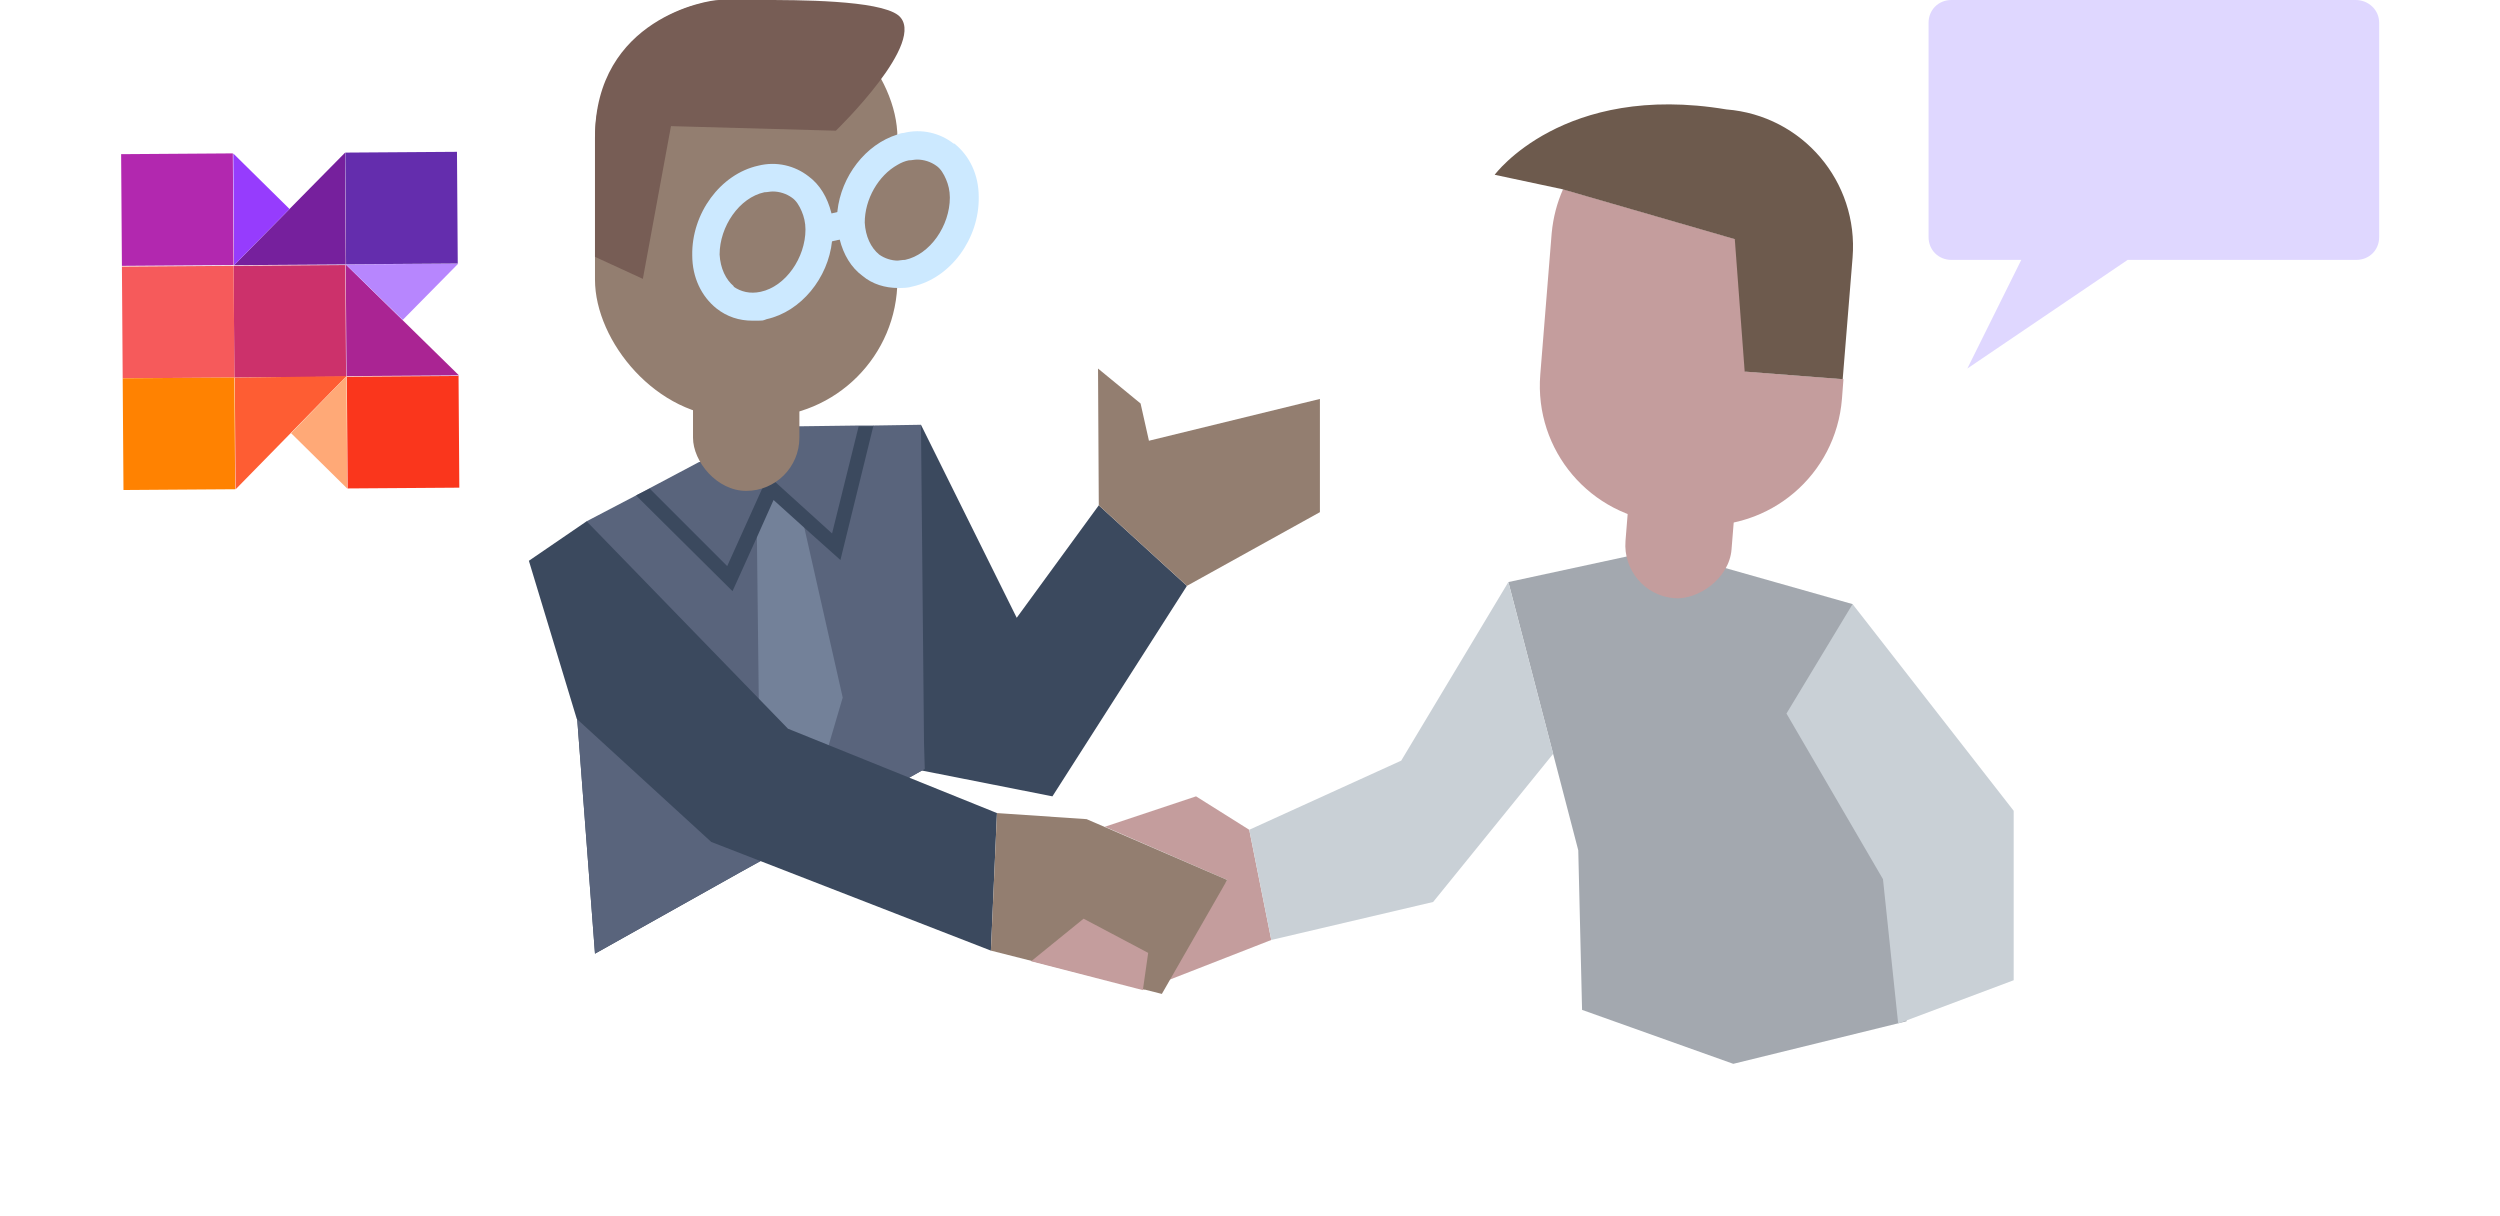 <?xml version="1.0" encoding="UTF-8"?> <svg xmlns="http://www.w3.org/2000/svg" version="1.1" viewBox="0 0 329 160"><defs><style> .cls-1 { fill: none; } .cls-2 { fill: #c49d9d; } .cls-3 { fill: #dfd7ff; } .cls-4 { fill: #c9d0d6; } .cls-5 { fill: #fe5d33; } .cls-6 { fill: #fa361c; } .cls-7 { fill: #a3a8af; } .cls-8 { fill: #cc316b; } .cls-9 { fill: #b786fe; } .cls-10 { fill: #b228af; } .cls-11 { fill: #937e70; } .cls-12 { fill: #6d5a4d; } .cls-13 { fill: #3b495e; } .cls-14 { fill: #f65a5b; } .cls-15 { fill: #ffa977; } .cls-16 { fill: #775d55; } .cls-17 { fill: #cce9ff; } .cls-18 { fill: #76209d; } .cls-19 { fill: #ff8201; } .cls-20 { fill: #59647c; } .cls-21 { fill: #642dad; } .cls-22 { fill: #aa2493; } .cls-23 { fill: #738199; } .cls-24 { fill: #963cfd; } </style></defs><g><g id="Layer_1"><g><g><polygon class="cls-2" points="167.3 123.7 164.4 109.2 157.4 104.8 145.4 108.8 161.5 115.8 150.4 130.3 167.3 123.7"></polygon><polygon class="cls-13" points="121.2 55.9 133.8 81.3 144.6 66.5 156.2 77.1 138.5 104.8 121.3 101.4 78.3 125.5 75.7 91.2 121.2 55.9"></polygon><polygon class="cls-20" points="121.7 101.2 117.6 103.5 116.2 104.3 101.6 112.5 97.4 114.8 97.4 114.8 78.3 125.5 75.7 91.2 77.2 68.6 83.7 65.2 83.7 65.2 85.4 64.3 85.4 64.3 92 60.8 92.1 60.8 100.8 56.2 105.2 56.1 112.9 56 114.9 56 121.2 55.9 121.6 97.8 121.7 101.2"></polygon><polygon class="cls-23" points="105.5 67.9 110.9 91.8 108.4 100.3 99.9 96 99.6 69.9 101.4 64.2 105.5 67.9"></polygon><path class="cls-13" d="M114.9,56c0,0,0,.2,0,.2l-4.3,17.5-4.7-4.2-4.1-3.7-2.1,4.7h0s-3.3,7.3-3.3,7.3l-12.5-12.4c0,0-.1-.2-.2-.2h0s1.8-.9,1.8-.9h0l10.2,10.2,4.6-10.2h0s.8-1.7.8-1.7l1,.9,7.4,6.7,3.5-14.1h2s0,0,0,0Z"></path><rect class="cls-11" x="91.2" y="45.3" width="14" height="19.3" rx="7" ry="7"></rect><rect class="cls-11" x="78.3" y="0" width="39.8" height="54.9" rx="18.1" ry="18.1"></rect><path class="cls-16" d="M78.3,33.8l6.3,2.9,3.7-20.1,21.7.6s12.3-11.9,8.2-15.2C115.6,0,105,0,100,0h-5.4C93.2,0,78.3,2.4,78.3,18.1s0,15.7,0,15.7Z"></path><polygon class="cls-13" points="77.2 68.6 103.7 95.9 131.2 107 130.4 125.1 93.6 110.8 75.9 94.6 69.6 73.8 77.2 68.6"></polygon><polygon class="cls-11" points="131.2 107 143 107.8 161.5 115.8 152.9 130.8 130.4 125.1 131.2 107"></polygon><g><path class="cls-11" d="M107.8,30.2c.1,4.6-3.2,9.1-7.3,10s-7.6-2.1-7.7-6.7c-.1-4.6,3.2-9.1,7.3-10,4.1-.9,7.6,2.1,7.7,6.7Z"></path><path class="cls-11" d="M127,26c.1,4.6-3.2,9.1-7.3,10s-7.6-2.1-7.7-6.7c-.1-4.6,3.2-9.1,7.3-10,4.1-.9,7.6,2.1,7.7,6.7Z"></path><g><line class="cls-1" x1="112" y1="29.3" x2="107.8" y2="30.2"></line><rect class="cls-17" x="107.8" y="28" width="4.3" height="3.6" transform="translate(-3.8 24.7) rotate(-12.6)"></rect></g></g><polygon class="cls-7" points="198.5 76.6 218.4 72.3 243.8 79.5 251 113.5 250.9 134.4 228.1 140 208.2 132.9 207.7 111.9 198.5 76.6"></polygon><g><rect class="cls-2" x="211.4" y="62.1" width="19.3" height="14" rx="7" ry="7" transform="translate(134.5 283.9) rotate(-85.4)"></rect><g><path class="cls-2" d="M228.4,31.5l1.3,17.4,12.9,1-.2,2.6c-.8,10-9.5,17.4-19.5,16.6l-3.6-.3c-10-.8-17.4-9.5-16.6-19.5l1.5-18.6c.2-2.1.7-4,1.5-5.8l22.8,6.6h0Z"></path><path class="cls-12" d="M228.4,31.5l-22.8-6.6-8.9-1.9s9-12.2,30.5-8.6c10,.8,17.4,9.5,16.6,19.5l-1.3,16-12.9-1-1.3-17.4h0Z"></path></g></g><polygon class="cls-4" points="243.8 79.5 265 106.7 265 129 249.8 134.7 247.8 115.7 235.1 93.9 243.8 79.5"></polygon><polygon class="cls-4" points="198.5 76.6 184.4 100.1 164.4 109.2 167.3 123.7 188.6 118.7 204.4 99.2 198.5 76.6"></polygon><polygon class="cls-2" points="135.7 126.5 142.6 120.9 151.1 125.4 150.4 130.3 135.7 126.5"></polygon><polyline class="cls-1" points="205.2 75.1 213.8 90.1 220.3 78.7 224.8 92 237.8 77.8"></polyline><polygon class="cls-11" points="144.6 66.5 144.5 48.5 150.1 53.1 151.2 58 173.7 52.5 173.7 67.4 156.2 77.1 144.6 66.5"></polygon><path class="cls-17" d="M109.7,30.2c0-.1,0-.2,0-.4,0-.6-.1-1.2-.3-1.8-.5-2-1.5-3.7-3-4.8-1.8-1.4-4.2-2-6.6-1.4-5,1.1-8.8,6.3-8.7,11.8,0,2.9,1.2,5.4,3.2,7,1.4,1.1,3,1.6,4.7,1.6s1.3,0,1.9-.2c4.5-1,8.1-5.4,8.6-10.3,0-.4,0-.8,0-1.3s0-.2,0-.2h0ZM96.6,37.7c-1.1-.9-1.8-2.4-1.9-4.2,0-3.7,2.6-7.5,5.9-8.2.4,0,.7-.1,1.1-.1.9,0,1.8.3,2.5.8.6.4,1,1.1,1.3,1.8s.5,1.5.5,2.4c0,3.7-2.6,7.5-5.9,8.2-1.4.3-2.6,0-3.6-.7Z"></path><path class="cls-17" d="M125.5,18.9c-1.8-1.4-4.2-2-6.6-1.4-.3,0-.5.1-.8.2-4.2,1.3-7.4,5.5-7.9,10.1,0,.5,0,1,0,1.5,0,.1,0,.2,0,.4,0,.6.1,1.2.3,1.8.5,2,1.5,3.7,3,4.8,1.3,1.1,3,1.6,4.7,1.6h0c.6,0,1.3,0,1.9-.2,5-1.1,8.8-6.3,8.7-11.8,0-2.9-1.2-5.4-3.2-7h0ZM118.2,34.3c-.9,0-1.8-.3-2.5-.8-1.1-.9-1.8-2.4-1.9-4.2,0-3.1,1.8-6.2,4.3-7.6.5-.3,1-.5,1.5-.6.4,0,.7-.1,1.1-.1.9,0,1.8.3,2.5.8.6.4,1,1.1,1.3,1.8.3.7.5,1.5.5,2.4,0,3.7-2.6,7.5-5.9,8.2-.4,0-.8.1-1.1.1h0Z"></path></g><path class="cls-3" d="M253.8,3v28.2c0,1.7,1.3,3,3,3h9.2l-7.1,14.3,21.1-14.3h30.1c1.7,0,3-1.3,3-3V3C313.1,1.3,311.7,0,310,0h-53.2C255.1,0,253.8,1.3,253.8,3h0Z"></path><g><g id="Layer_1-2"><rect class="cls-8" x="30.8" y="34.9" width="14.7" height="14.7" transform="translate(-.3 .3) rotate(-.4)"></rect></g><g id="Layer_9"><rect class="cls-10" x="16" y="20.2" width="14.7" height="14.7" transform="translate(-.2 .2) rotate(-.4)"></rect></g><g id="Layer_8"><rect class="cls-14" x="16.1" y="35" width="14.7" height="14.7" transform="translate(-.3 .2) rotate(-.4)"></rect></g><g id="Layer_7"><rect class="cls-19" x="16.2" y="49.7" width="14.7" height="14.7" transform="translate(-.4 .2) rotate(-.4)"></rect></g><g id="Layer_6"><polygon class="cls-5" points="45.6 49.5 31 64.4 30.9 49.7 45.6 49.5"></polygon></g><g id="Layer_12"><polygon class="cls-15" points="45.7 64.3 38.3 57 45.6 49.5 45.7 64.3"></polygon></g><g id="Layer_5"><rect class="cls-6" x="45.7" y="49.5" width="14.7" height="14.7" transform="translate(-.4 .4) rotate(-.4)"></rect></g><g id="Layer_4"><polygon class="cls-22" points="45.5 34.8 45.6 49.5 60.4 49.4 45.5 34.8"></polygon></g><g id="Layer_13"><polygon class="cls-9" points="60.3 34.7 53 42.1 45.5 34.8 60.3 34.7"></polygon></g><g id="Layer_3"><rect class="cls-21" x="45.5" y="20" width="14.7" height="14.7" transform="translate(-.2 .4) rotate(-.4)"></rect></g><g id="Layer_2"><polygon class="cls-18" points="45.4 20.1 45.5 34.8 30.8 34.9 45.4 20.1"></polygon></g><g id="Layer_11"><polygon class="cls-24" points="30.8 34.9 38.1 27.5 30.7 20.2 30.8 34.9"></polygon></g></g></g></g></g></svg> 